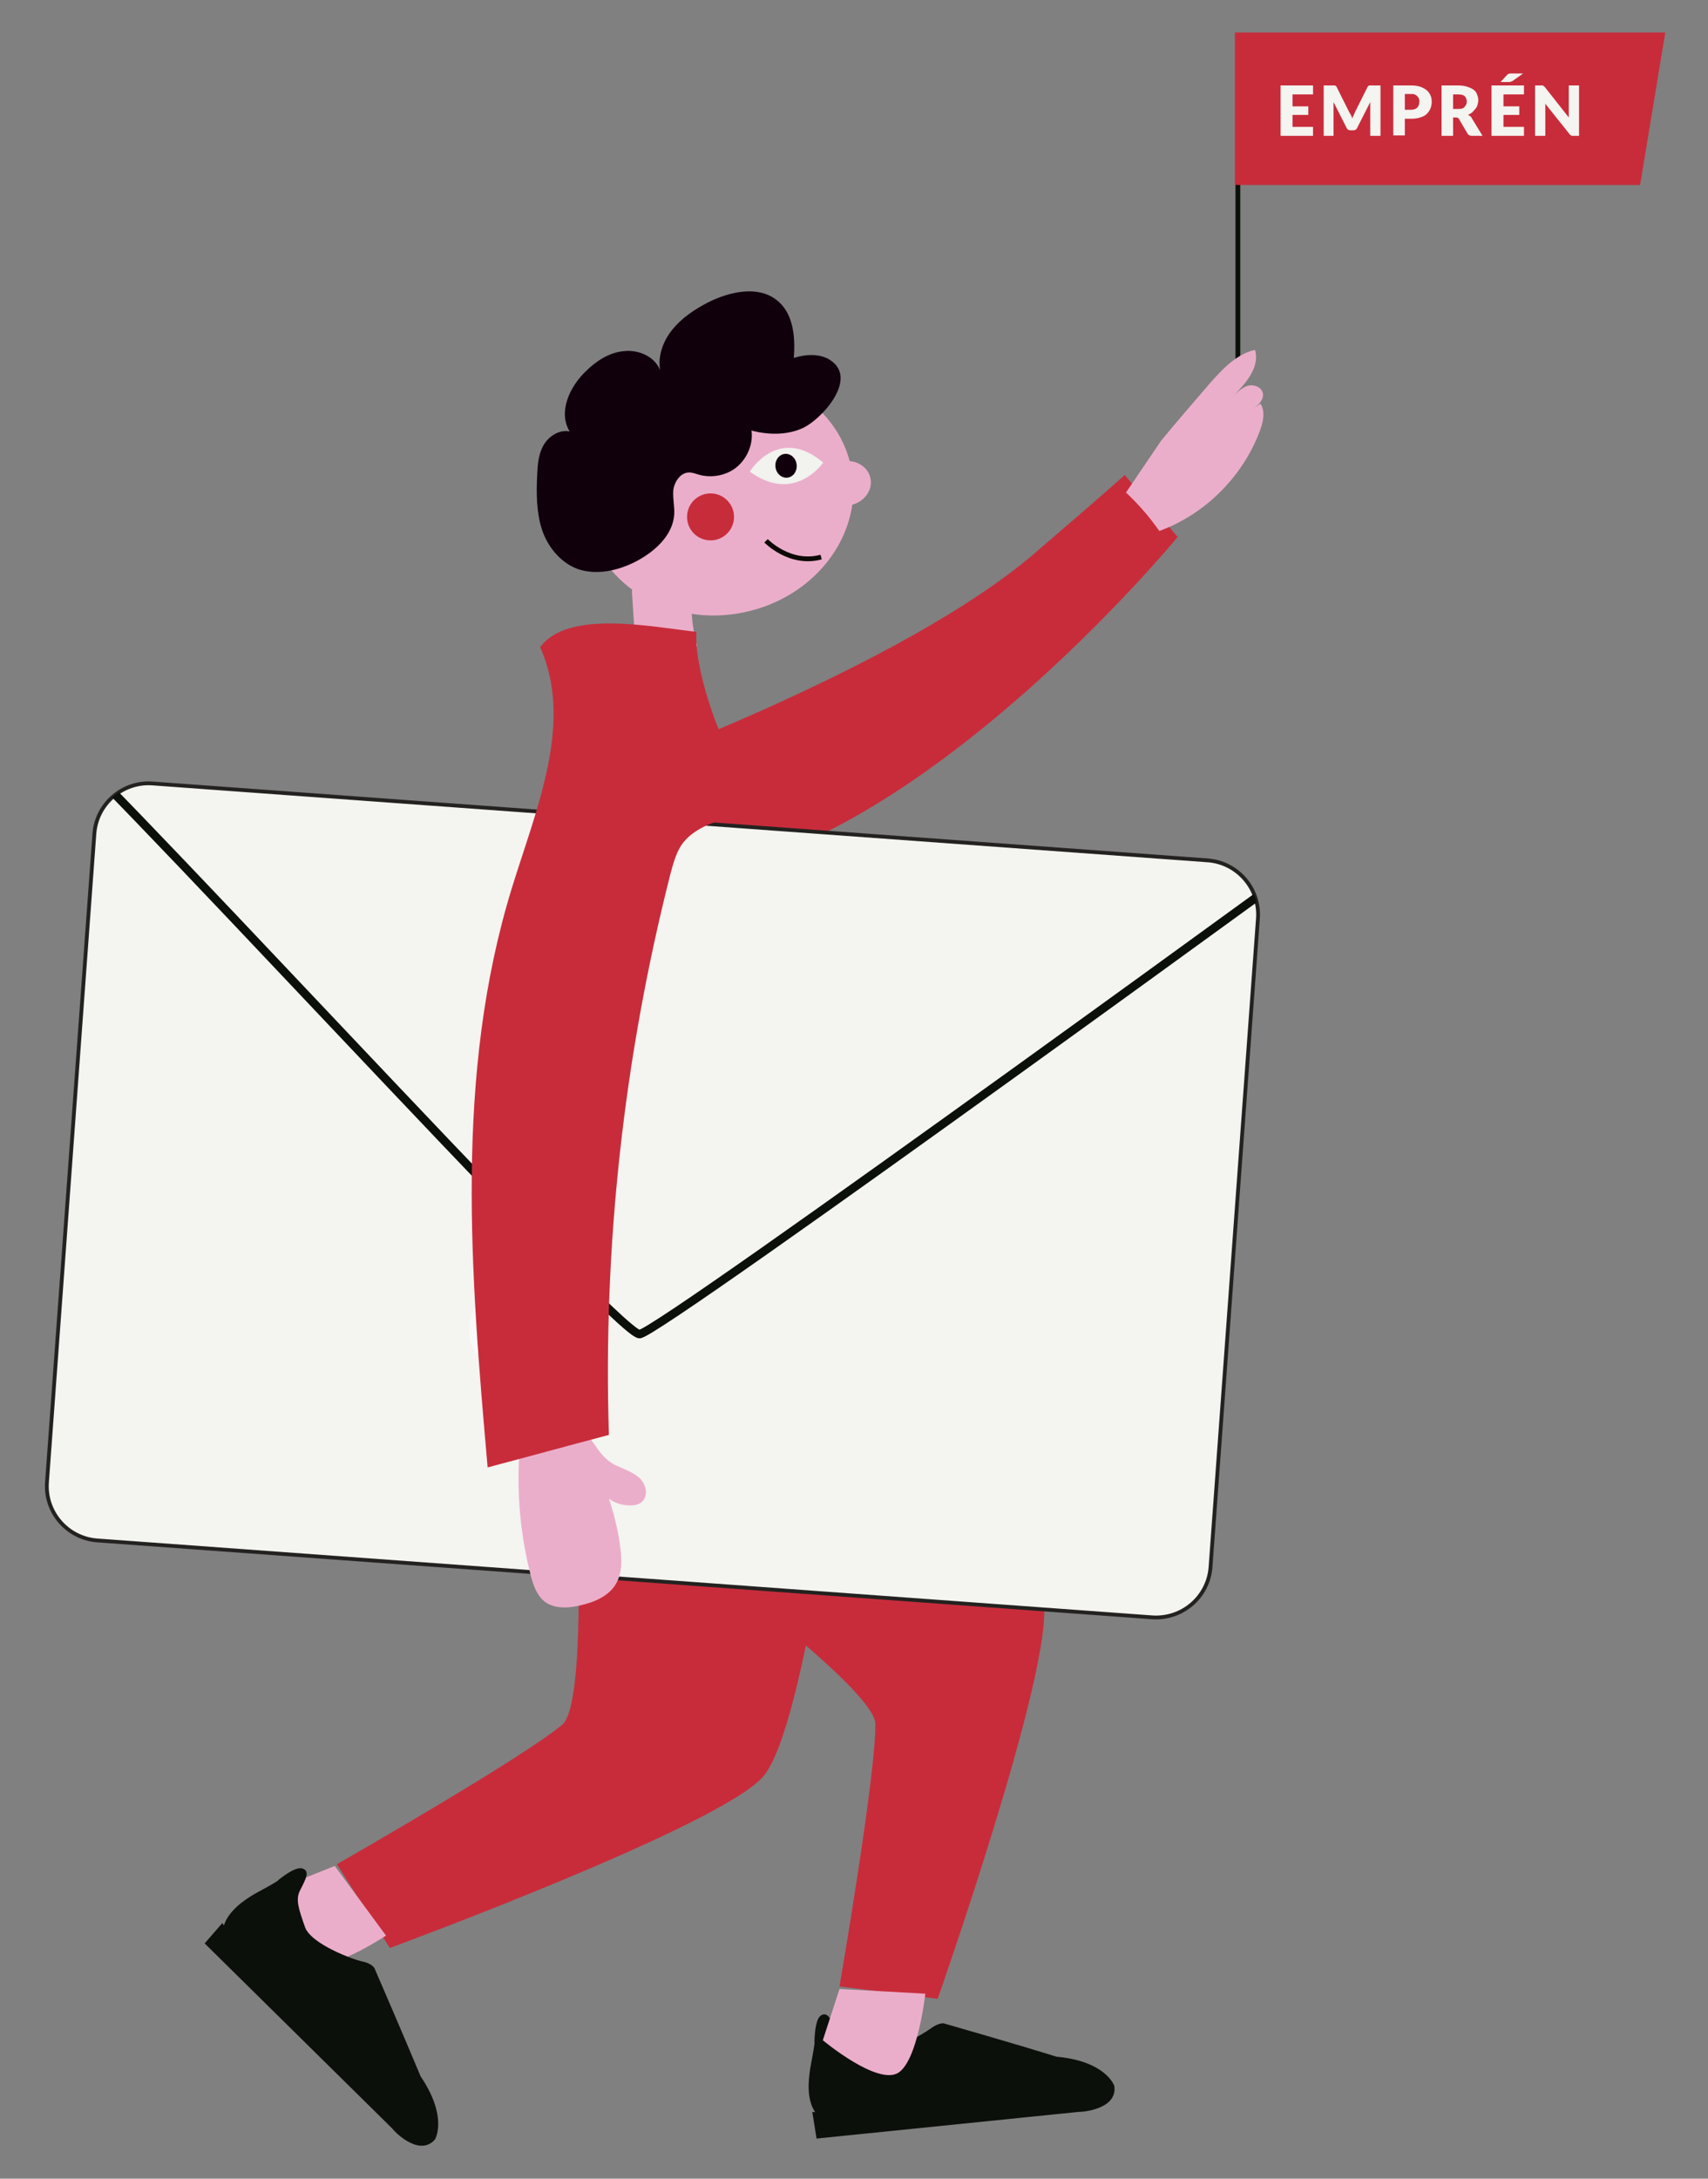 <?xml version="1.0" encoding="utf-8"?>
<!-- Generator: Adobe Illustrator 23.1.0, SVG Export Plug-In . SVG Version: 6.00 Build 0)  -->
<svg version="1.1" id="Capa_1" xmlns="http://www.w3.org/2000/svg" xmlns:xlink="http://www.w3.org/1999/xlink" x="0px" y="0px"
	 viewBox="0 0 400 510" style="enable-background:new 0 0 400 510;" xml:space="preserve">
<rect x="0" y="0" width="400" height="510" fill="#808080" stroke="none"/>
<style type="text/css">
	.st0{fill:#F4F4F0;}
	.st1{fill:#0C100B;stroke:#0C100B;stroke-width:1.123;stroke-miterlimit:10;}
	.st2{fill:#C82C3B;}
	.st3{fill:#EBAECA;}
	.st4{fill:#C72C3B;}
	.st5{fill:#F4F4F0;stroke:#232220;stroke-width:0.89;stroke-miterlimit:10;}
	.st6{fill:#F9F9F9;}
	.st7{fill:#E7B64F;}
	.st8{fill:none;stroke:#0D0906;stroke-width:1.123;stroke-miterlimit:10;}
	.st9{fill:#F2F2EE;}
	.st10{fill:#10000C;}
	.st11{fill:none;stroke:#0C100B;stroke-width:1.123;stroke-miterlimit:10;}
	.st12{enable-background:new    ;}
	.st13{clip-path:url(#SVGID_2_);fill:none;stroke:#0C100B;stroke-width:1.981;stroke-linejoin:round;stroke-miterlimit:10;}
</style>
<path class="st0" d="M180.3,79.9c-3.2-2.3-7.7-2-10.6,0.9c-2.9,2.9-3.2,7.4-0.9,10.6L180.3,79.9z"/>
<path class="st1" d="M260.4,488.4c0,0-1.9-5.4-13.1-6.4c-9.9-3.1-26.4-7.8-26.4-7.8s-1-0.1-2.6,1.1s-11,6.9-15.3,5.3
	s-6.6-2.4-7.6-4.7c-1-2.3-1.8-4.3-2.7-3.7c0,0-1.2,0.1-1.4,5.5c0.3,0.2-1,6.2-1.1,7.3c-0.1,1.1-1.2,7.1,2,10.1l-1.3-0.1l0.8,5
	l61-6.2C252.7,493.9,261.2,493.4,260.4,488.4z"/>
<path class="st2" d="M137.6,182.8c0,0,74.5-26.3,106.1-54.5c14.5-12.4,19.7-17.1,19.7-17.1l12.4,14.5c0,0-63.3,76.9-118.3,79.7
	C128.9,196.7,137.6,182.8,137.6,182.8z"/>
<path class="st2" d="M197.6,328.4c0,0-8.7,75.8-18.9,87.5S91.3,456,91.3,456l-12.4-19.6c0,0,43.9-25.1,52.8-32.7
	s-0.4-117.3-0.4-117.3l63.5,2.2"/>
<path class="st3" d="M78.4,436.8l-11.8,4.7c0,0-0.1,16.7,5.5,18.5c5.3,1.7,18.3-6.9,18.3-6.9L78.4,436.8z"/>
<path class="st1" d="M101.4,500.5c0,0,2.9-4.9-3.4-14.2c-4-9.6-10.8-25.3-10.8-25.3s-0.5-0.9-2.5-1.3s-12.3-4.1-13.8-8.4
	s-2.3-6.6-1.2-8.9c1.1-2.2,2.2-4.1,1.1-4.4c0,0-0.9-0.9-5.1,2.4c0,0.4-5.5,3.2-6.4,3.8c-0.9,0.6-6.2,3.6-6.6,8l-0.7-1.1l-3.3,3.8
	L92.4,498C92.3,498.1,98.1,504.3,101.4,500.5z"/>
<path class="st4" d="M186.8,319.4"/>
<path class="st2" d="M189,304.7c0,0,52.9,55,55.4,70.3s-24.8,92.9-24.8,92.9l-23-2.9c0,0,8.6-49.8,8.4-61.5
	c-0.2-11.7-90.7-74.4-90.7-74.4l42.2-47.5"/>
<path class="st3" d="M196.6,465.6l-3.9,12c0,0,12.8,10.7,17.7,7.6c4.6-3,6.3-18.5,6.3-18.5L196.6,465.6z"/>
<path class="st0" d="M269.8,378.6l-247-18c-7-0.5-12.3-6.6-11.8-13.6l0,0l11.1-151.8c0.5-7,6.6-12.3,13.6-11.8l0,0l247.1,18
	c7,0.5,12.3,6.6,11.8,13.6l0,0l-11.1,151.8C283,373.8,276.9,379.1,269.8,378.6C269.9,378.6,269.9,378.6,269.8,378.6z"/>
<path class="st5" d="M269.8,378.6l-247-18c-7-0.5-12.3-6.6-11.8-13.6l0,0l11.1-151.8c0.5-7,6.6-12.3,13.6-11.8l0,0l247.1,18
	c7,0.5,12.3,6.6,11.8,13.6l0,0l-11.1,151.8C283,373.8,276.9,379.1,269.8,378.6C269.9,378.6,269.9,378.6,269.8,378.6z"/>
<path class="st6" d="M121,314.2c-0.2,2.6-2.5,4.5-5.1,4.3c-0.1,0-0.3,0-0.4-0.1c-4-0.3-6-3.2-5.6-8c0.4-5.1,3.4-7.6,7.5-7.3
	c1.2,0,2.5,0.4,3.5,1.1l-0.7,1.2c-0.9-0.6-1.9-0.9-2.9-0.9c-3.3-0.2-5.5,1.7-5.8,5.8c0,0.4,0,0.8,0,1.2c1-1.6,2.9-2.5,4.8-2.3
	c2.5-0.1,4.7,1.9,4.8,4.4C121,313.9,121,314.1,121,314.2z M119.4,314.2c0.2-2-1.2-3.4-3.6-3.5c-1.9-0.4-3.7,0.9-4.1,2.8
	c0,0.1,0,0.1,0,0.2c-0.1,1.7,1.1,3.4,3.8,3.5c1.8,0.3,3.6-0.9,3.9-2.8C119.4,314.4,119.4,314.3,119.4,314.2L119.4,314.2z"/>
<path class="st6" d="M141.7,315.9c-0.2,2.5-2.2,4.3-5.8,4.1c-2-0.1-3.9-0.9-5.3-2.3l0.8-1.2c1.2,1.3,2.8,2,4.6,2.1
	c2.5,0.2,4-0.9,4.1-2.8s-1.1-3.1-3.9-3.4l-1.1-0.1l0.1-1.1l4.6-4.9l-7.7-0.6l0.1-1.4l9.7,0.7l-0.1,1.1l-4.7,5.1
	C140.3,311.7,141.8,313.5,141.7,315.9z"/>
<g>
	<path class="st3" d="M162.1,139.2c-0.4,4.1,0.1,8.2,1.2,12.1c-4.5-0.5-9.1-0.3-13.6,0.4c-0.2,0-0.5,0.1-0.7-0.1
		c-0.2-0.1-0.2-0.4-0.2-0.6c-0.3-4.1-0.5-8.2-0.8-12.3c0-0.3,0-0.6,0.2-0.8s0.4-0.2,0.6-0.2c3.6-0.3,7.2-0.6,10.8-0.9
		c1-0.1,2.4,0.1,2.6,1.1"/>
</g>
<g>
	<g>
		<path class="st7" d="M153.1,113.5c0-0.8,1.7-1.1,2.3-1.1c0.9,0,1.8,0.2,2.6,0.5c1.7,0.8,3.1,2.4,3.3,4.3c0.5,4.2-3.6,7.7-7.6,6.9
			c-2.3-0.4-4.3-1.9-5.5-4c-0.5-1-2.1-0.1-1.5,0.9c2.6,4.9,9.5,6.7,13.7,2.8c1.9-1.8,3-4.4,2.6-7c-0.4-2.5-2.2-4.5-4.4-5.5
			c-1.3-0.6-2.7-0.8-4.1-0.5c-1.4,0.3-3,1.1-3.1,2.7C151.3,114.6,153,114.6,153.1,113.5L153.1,113.5z"/>
	</g>
</g>
<ellipse transform="matrix(0.979 -0.203 0.203 0.979 -19.982 36.578)" class="st3" cx="168.5" cy="115.8" rx="31.5" ry="28.2"/>
<ellipse transform="matrix(0.979 -0.203 0.203 0.979 -18.839 42.548)" class="st3" cx="198.2" cy="113.2" rx="5.8" ry="5.2"/>
<path class="st8" d="M179.4,126.6c0,0,5.6,5.8,12.9,3.8"/>
<g>
	<path class="st9" d="M175.6,110.4c0,0,6.7-11,17.2-2.1C192.8,108.2,186.2,118.1,175.6,110.4z"/>
	<ellipse transform="matrix(0.992 -0.123 0.123 0.992 -12.043 23.562)" class="st10" cx="184.2" cy="109" rx="2.5" ry="2.8"/>
</g>
<circle class="st4" cx="166.4" cy="121" r="5.5"/>
<line class="st11" x1="289.9" y1="16.6" x2="289.9" y2="90.2"/>
<polygon class="st2" points="390,7.6 289.2,7.6 289.2,43.3 384.1,43.3 "/>
<g class="st12">
	<path class="st0" d="M307.5,20v2.1h-4.8v2.8h3.7v2h-3.7v2.8h4.8v2.1h-7.6V20H307.5z"/>
	<path class="st0" d="M316.4,27c0.1,0.2,0.2,0.4,0.3,0.7c0.1-0.2,0.2-0.5,0.3-0.7s0.2-0.4,0.3-0.7l3-6c0.1-0.1,0.1-0.2,0.2-0.2
		s0.1-0.1,0.2-0.1c0.1,0,0.2,0,0.2,0c0.1,0,0.2,0,0.3,0h2.1v11.8h-2.4V25c0-0.3,0-0.7,0-1.1l-3.1,6.1c-0.1,0.2-0.2,0.3-0.4,0.4
		c-0.2,0.1-0.4,0.1-0.6,0.1h-0.4c-0.2,0-0.4,0-0.6-0.1c-0.2-0.1-0.3-0.2-0.4-0.4l-3.1-6.1c0,0.2,0,0.4,0,0.6c0,0.2,0,0.4,0,0.5v6.8
		H310V20h2.1c0.1,0,0.2,0,0.3,0c0.1,0,0.2,0,0.2,0c0.1,0,0.1,0.1,0.2,0.1s0.1,0.1,0.2,0.2l3,6C316.2,26.6,316.3,26.8,316.4,27z"/>
	<path class="st0" d="M329,27.8v3.9h-2.7V20h4.2c0.8,0,1.5,0.1,2.1,0.3s1.1,0.5,1.5,0.8c0.4,0.3,0.7,0.8,0.9,1.2s0.3,1,0.3,1.5
		c0,0.6-0.1,1.1-0.3,1.6s-0.5,0.9-0.9,1.3s-0.9,0.6-1.5,0.8s-1.3,0.3-2.1,0.3H329z M329,25.7h1.4c0.7,0,1.2-0.2,1.5-0.5
		c0.3-0.3,0.5-0.8,0.5-1.4c0-0.3,0-0.5-0.1-0.7c-0.1-0.2-0.2-0.4-0.4-0.6c-0.2-0.2-0.4-0.3-0.6-0.4c-0.3-0.1-0.5-0.1-0.9-0.1H329
		V25.7z"/>
	<path class="st0" d="M340.3,27.4v4.4h-2.7V20h3.8c0.9,0,1.6,0.1,2.2,0.3c0.6,0.2,1.1,0.4,1.5,0.7c0.4,0.3,0.7,0.7,0.8,1.1
		c0.2,0.4,0.3,0.9,0.3,1.4c0,0.4-0.1,0.7-0.2,1.1s-0.3,0.7-0.5,0.9c-0.2,0.3-0.5,0.5-0.7,0.8c-0.3,0.2-0.6,0.4-1,0.6
		c0.2,0.1,0.4,0.2,0.5,0.3c0.2,0.1,0.3,0.3,0.4,0.5l2.5,4.1h-2.5c-0.5,0-0.8-0.2-1-0.5l-2-3.4c-0.1-0.2-0.2-0.3-0.3-0.3
		c-0.1-0.1-0.3-0.1-0.5-0.1H340.3z M340.3,25.5h1.1c0.4,0,0.7,0,1-0.1s0.5-0.2,0.6-0.4c0.2-0.2,0.3-0.4,0.4-0.6
		c0.1-0.2,0.1-0.5,0.1-0.7c0-0.5-0.2-0.9-0.5-1.2c-0.3-0.3-0.9-0.4-1.6-0.4h-1.1V25.5z"/>
	<path class="st0" d="M356.9,20v2.1h-4.8v2.8h3.7v2h-3.7v2.8h4.8v2.1h-7.6V20H356.9z M356.7,17.2l-2.4,1.7c-0.1,0.1-0.3,0.2-0.4,0.2
		s-0.3,0.1-0.5,0.1h-2l1.5-1.6c0.1-0.1,0.1-0.1,0.2-0.2c0.1-0.1,0.1-0.1,0.2-0.1c0.1,0,0.2-0.1,0.3-0.1s0.2,0,0.3,0H356.7z"/>
	<path class="st0" d="M361.2,20c0.1,0,0.2,0,0.2,0.1c0.1,0,0.1,0.1,0.2,0.1c0.1,0.1,0.1,0.1,0.2,0.2l5.6,7.1c0-0.2,0-0.4,0-0.7
		c0-0.2,0-0.4,0-0.6V20h2.4v11.8h-1.4c-0.2,0-0.4,0-0.5-0.1c-0.1-0.1-0.3-0.2-0.4-0.4l-5.6-7c0,0.2,0,0.4,0,0.6c0,0.2,0,0.4,0,0.6
		v6.3h-2.4V20h1.4C361,20,361.1,20,361.2,20z"/>
</g>
<path class="st3" d="M271.9,103.2c3.7-4.5,7.5-8.9,11.3-13.3c3-3.4,6.3-7,10.7-8c1.2,3.9-2,7.7-4.9,10.6c1-0.9,2-1.8,3.2-2.2
	c1.3-0.3,2.8,0.1,3.4,1.3c0.8,1.8-1.1,3.5-2.7,4.5c0.8-0.5,1.5-1.1,2.3-1.6c1.2,1.9,0.6,4.4-0.2,6.5c-4,10.6-12.8,19.4-23.5,23.3
	c-2.3-3.3-4.9-6.3-7.8-9"/>
<g>
	<g>
		<defs>
			<path id="SVGID_1_" d="M269.8,378.6l-247-18c-7-0.5-12.3-6.6-11.8-13.6l0,0l11.1-151.8c0.5-7,6.6-12.3,13.6-11.8l0,0l247.1,18
				c7,0.5,12.3,6.6,11.8,13.6l0,0l-11.1,151.8C283,373.8,276.9,379.1,269.8,378.6C269.9,378.6,269.9,378.6,269.8,378.6z"/>
		</defs>
		<clipPath id="SVGID_2_">
			<use xlink:href="#SVGID_1_"  style="overflow:visible;"/>
		</clipPath>
		<path class="st13" d="M8.8,168.7c5.2,0.6,135.9,144.3,141,143.6c5.2-0.6,172-122.3,172-122.3"/>
	</g>
</g>
<path class="st3" d="M144.6,343.2c1.8,0.8,3.8,1.5,5.3,2.9c1.4,1.4,2,4,0.5,5.4c-0.7,0.7-1.8,0.9-2.8,0.9c-1.8,0-3.6-0.5-5-1.6
	c1.2,3.6,2.1,7.2,2.6,11c0.5,3.3,0.6,6.8-1.3,9.5c-1.6,2.3-4.4,3.6-7.2,4.3c-2.9,0.8-6.4,1.2-8.9-0.5c-2.1-1.5-3-4.2-3.6-6.7
	c-2.7-10.6-3.4-21.6-2.2-32.5c0.1-0.5,0.1-1,0.5-1.4c0.3-0.3,0.7-0.4,1.1-0.5c4.5-1.3,9.1-2.1,12.7,0.7
	C139.5,337.3,140.1,341.2,144.6,343.2z"/>
<path class="st2" d="M168.1,170.2c-1.5-3.6-5.5-15.2-5-22.3c-10.3-1.1-30.1-5.3-36.6,3.6c7.9,17.6-0.9,37.8-6.6,56.3
	c-13.5,43.7-9.7,90.3-5.7,135.7c9.5-2.5,18.9-5.1,28.4-7.6c-1.4-44.1,3.5-88.4,14.4-131.3c0.6-2.2,1.2-4.5,2.4-6.5
	c3.9-6.1,14.4-7.9,23.1-7.3C176.3,184.8,171.3,178.2,168.1,170.2z"/>
<path class="st10" d="M187.8,100.3c-3.7,1.6-7.9,1.5-11.8,0.5c0.4,3.1-0.9,6.3-3.3,8.4s-6,2.8-9.1,1.9c-0.7-0.2-1.4-0.5-2.2-0.5
	c-2,0-3.4,2.1-3.7,4c-0.2,1.9,0.3,3.9,0.2,5.8c-0.3,4.9-4.6,8.8-9.1,11.1c-4.1,2.1-9.1,3.2-13.5,1.7c-4.1-1.5-7.1-5.3-8.4-9.3
	c-1.3-4.1-1.3-8.4-1.1-12.7c0.1-2.4,0.3-4.9,1.5-7s3.7-3.7,6.1-3.2c-2.7-4.5-0.1-10.3,3.7-14c2.4-2.4,5.5-4.5,9-4.8
	c3.5-0.4,7.3,1.3,8.5,4.5c-0.6-3.4,0.7-6.9,2.9-9.6s5.2-4.7,8.3-6.3c5-2.5,11.5-4,15.9-0.7c4.1,3,4.6,8.7,4.2,13.7
	c3.1-1,6.8-1.1,9.2,1C200.5,89.3,192.2,98.4,187.8,100.3z"/>
</svg>

